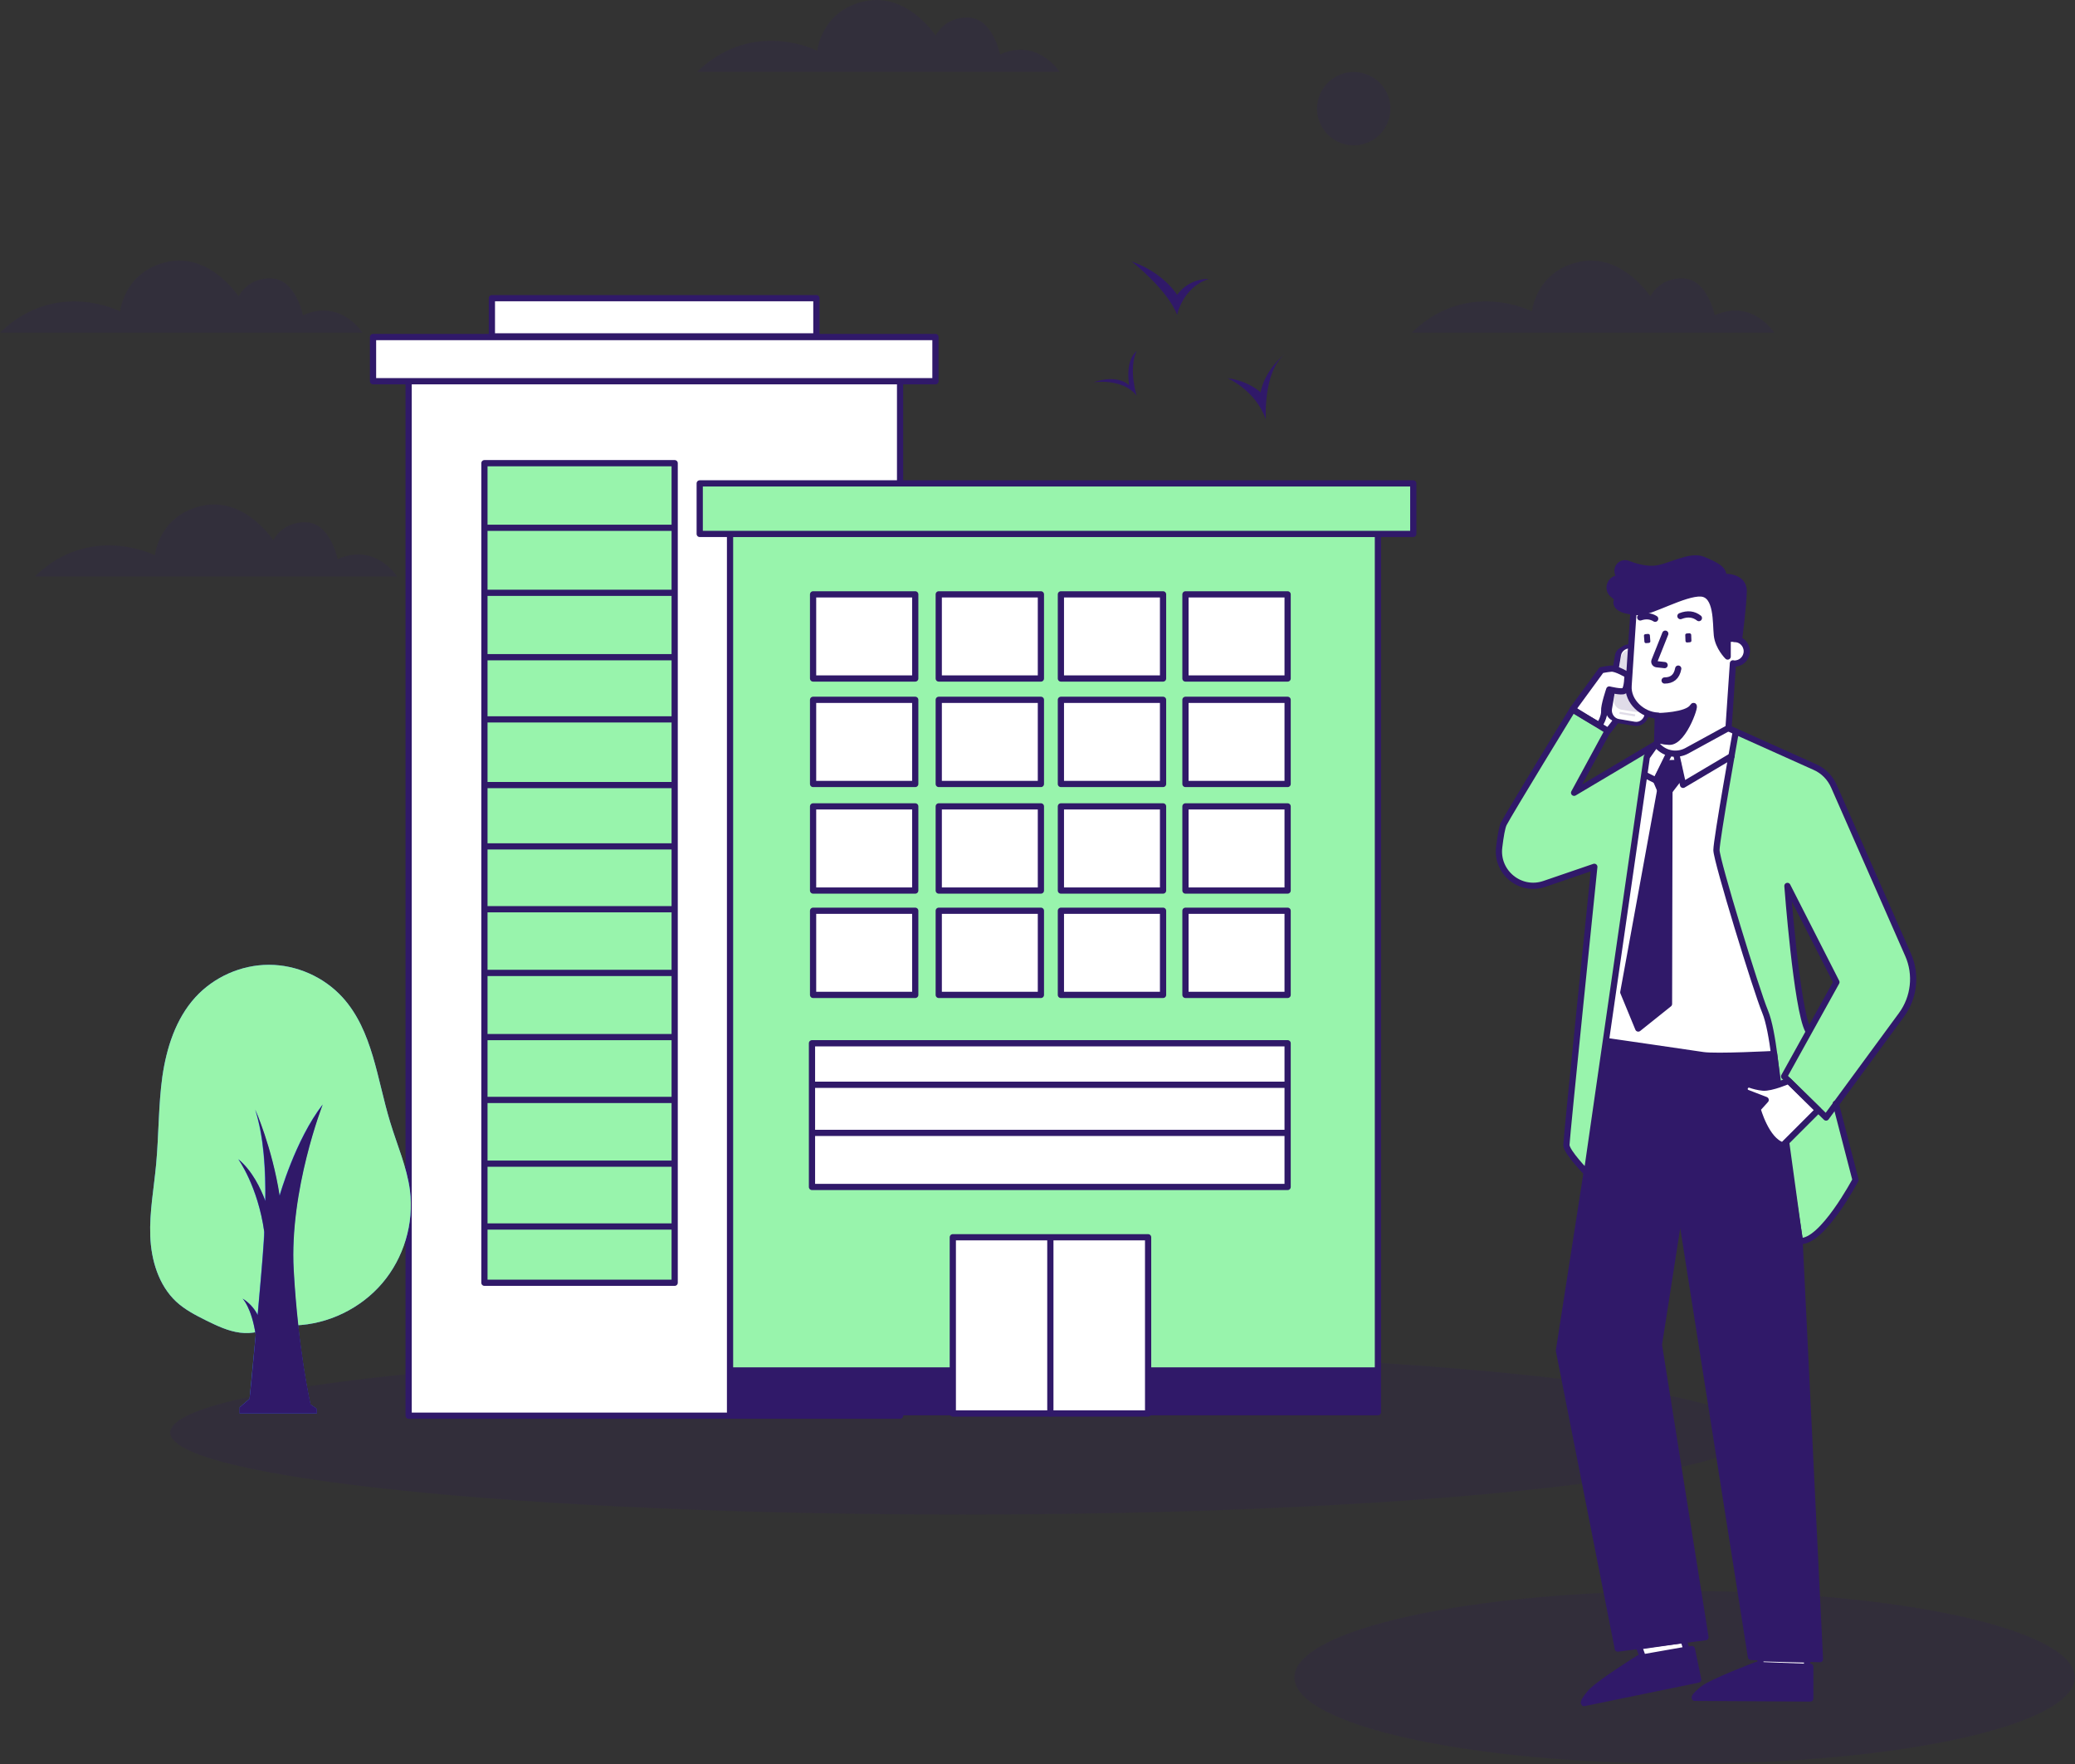 <svg width="1000" height="850" viewBox="0 0 1000 850" fill="none" xmlns="http://www.w3.org/2000/svg">
<rect x="0" y="0" width="1000" height="850" fill="#333333" stroke="none"/>
<g clip-path="url(#clip0_19_1034)">
<path opacity="0.15" d="M463.737 729.804C674.535 729.804 845.421 712.123 845.421 690.312C845.421 668.502 674.535 650.821 463.737 650.821C252.939 650.821 82.054 668.502 82.054 690.312C82.054 712.123 252.939 729.804 463.737 729.804Z" fill="#301969"/>
<path opacity="0.15" d="M811.858 849.868C915.708 849.868 999.894 831.239 999.894 808.258C999.894 785.278 915.708 766.649 811.858 766.649C708.009 766.649 623.822 785.278 623.822 808.258C623.822 831.239 708.009 849.868 811.858 849.868Z" fill="#301969"/>
<path d="M433.775 183.695H196.93V682.16H433.775V183.695Z" fill="white" stroke="#301969" stroke-width="3" stroke-miterlimit="10" stroke-linecap="round" stroke-linejoin="round"/>
<path d="M450.82 162.414H179.777V183.695H450.82V162.414Z" fill="white" stroke="#301969" stroke-width="3" stroke-miterlimit="10" stroke-linecap="round" stroke-linejoin="round"/>
<path d="M393.436 143.674H237.057V162.096H393.436V143.674Z" fill="white" stroke="#301969" stroke-width="3" stroke-miterlimit="10" stroke-linecap="round" stroke-linejoin="round"/>
<path d="M325.145 223.187H233.456V618.105H325.145V223.187Z" fill="#98F4AC" stroke="#301969" stroke-width="3" stroke-miterlimit="10" stroke-linecap="round" stroke-linejoin="round"/>
<path d="M234.515 254.314H324.615" stroke="#301969" stroke-width="3" stroke-miterlimit="10" stroke-linecap="round" stroke-linejoin="round"/>
<path d="M234.515 285.654H324.615" stroke="#301969" stroke-width="3" stroke-miterlimit="10" stroke-linecap="round" stroke-linejoin="round"/>
<path d="M234.515 316.675H324.615" stroke="#301969" stroke-width="3" stroke-miterlimit="10" stroke-linecap="round" stroke-linejoin="round"/>
<path d="M234.515 346.638H324.615" stroke="#301969" stroke-width="3" stroke-miterlimit="10" stroke-linecap="round" stroke-linejoin="round"/>
<path d="M234.515 378.295H324.615" stroke="#301969" stroke-width="3" stroke-miterlimit="10" stroke-linecap="round" stroke-linejoin="round"/>
<path d="M234.515 407.835H324.615" stroke="#301969" stroke-width="3" stroke-miterlimit="10" stroke-linecap="round" stroke-linejoin="round"/>
<path d="M234.515 438.115H324.615" stroke="#301969" stroke-width="3" stroke-miterlimit="10" stroke-linecap="round" stroke-linejoin="round"/>
<path d="M234.515 468.819H324.615" stroke="#301969" stroke-width="3" stroke-miterlimit="10" stroke-linecap="round" stroke-linejoin="round"/>
<path d="M234.515 499.735H324.615" stroke="#301969" stroke-width="3" stroke-miterlimit="10" stroke-linecap="round" stroke-linejoin="round"/>
<path d="M234.515 530.016H324.615" stroke="#301969" stroke-width="3" stroke-miterlimit="10" stroke-linecap="round" stroke-linejoin="round"/>
<path d="M234.515 560.72H324.615" stroke="#301969" stroke-width="3" stroke-miterlimit="10" stroke-linecap="round" stroke-linejoin="round"/>
<path d="M234.515 591.001H324.615" stroke="#301969" stroke-width="3" stroke-miterlimit="10" stroke-linecap="round" stroke-linejoin="round"/>
<path d="M664.055 257.173H351.826V680.466H664.055V257.173Z" fill="#98F4AC" stroke="#301969" stroke-width="3" stroke-miterlimit="10" stroke-linecap="round" stroke-linejoin="round"/>
<path d="M664.373 658.867H351.297V680.466H664.373V658.867Z" fill="#301969"/>
<path d="M591.53 182.213C591.53 182.213 605.082 187.93 610.058 202.118C610.058 202.118 608.576 179.672 618.952 170.778C618.952 170.778 609.529 178.19 607.517 189.095C607.517 189.095 602.223 183.695 591.53 182.213Z" fill="#301969"/>
<path d="M545.368 125.993C545.368 125.993 562.625 139.439 567.284 151.72C567.284 151.72 569.931 138.486 582.424 134.463C582.424 134.463 573.425 133.722 567.284 142.086C567.39 142.192 560.826 131.392 545.368 125.993Z" fill="#301969"/>
<path d="M526.945 184.224C526.945 184.224 541.027 182.001 547.803 190.683C547.803 190.683 543.674 177.872 547.803 169.19C547.803 169.19 542.191 172.79 544.203 185.707C544.203 185.601 538.909 180.095 526.945 184.224Z" fill="#301969"/>
<g opacity="0.15">
<path d="M335.945 34.621H510.641C510.641 34.621 500.053 17.999 481.949 26.257C481.949 26.257 478.56 8.894 466.808 8.47C455.056 8.047 450.927 17.152 450.927 17.152C450.927 17.152 437.269 -3.917 416.517 0.635C395.765 5.188 393.86 24.457 393.86 24.457C393.86 24.457 362.838 8.576 335.945 34.621Z" fill="#301969"/>
<path d="M16.729 277.819H191.424C191.424 277.819 180.837 261.196 162.732 269.455C162.732 269.455 159.344 252.091 147.591 251.668C135.839 251.244 131.71 260.349 131.71 260.349C131.71 260.349 118.052 239.174 97.3 243.727C76.549 248.28 74.643 267.549 74.643 267.549C74.643 267.549 43.515 251.773 16.729 277.819Z" fill="#301969"/>
<path d="M680.36 160.296H855.055C855.055 160.296 844.468 143.674 826.363 151.932C826.363 151.932 822.975 134.569 811.223 134.145C799.471 133.722 795.341 142.827 795.341 142.827C795.341 142.827 781.683 121.652 760.932 126.204C740.18 130.757 738.274 150.026 738.274 150.026C738.274 150.026 707.147 134.145 680.36 160.296Z" fill="#301969"/>
<path d="M669.605 56.442C671.857 46.94 665.979 37.411 656.477 35.159C646.974 32.907 637.445 38.785 635.194 48.288C632.942 57.79 638.819 67.319 648.322 69.571C657.824 71.822 667.353 65.945 669.605 56.442Z" fill="#301969"/>
<path d="M0 160.296H174.696C174.696 160.296 164.108 143.674 146.003 151.932C146.003 151.932 142.615 134.569 130.863 134.145C119.111 133.722 114.981 142.827 114.981 142.827C114.981 142.827 101.323 121.652 80.572 126.204C59.82 130.757 57.914 150.026 57.914 150.026C57.914 150.026 26.892 134.145 0 160.296Z" fill="#301969"/>
</g>
<path d="M142.192 638.645C158.179 638.115 173.849 630.492 184.224 618.317C194.6 606.141 199.576 589.518 197.565 573.637C196.082 562.308 191.318 551.615 188.036 540.709C181.683 519.958 179.672 496.665 165.061 480.572C156.061 470.725 142.933 464.902 129.592 464.902C116.252 464.902 103.123 470.725 94.124 480.572C84.701 490.948 80.254 504.923 78.242 518.793C76.337 532.663 76.548 546.744 75.278 560.72C74.219 572.366 71.996 583.907 72.419 595.553C72.843 607.2 76.442 619.27 84.913 627.21C89.148 631.128 94.335 633.775 99.418 636.316C104.606 638.857 109.899 641.398 115.617 642.139C121.334 642.88 127.581 641.715 131.604 637.692C134.145 638.539 139.545 638.751 142.192 638.645Z" fill="#407BFF"/>
<path d="M142.192 638.645C158.179 638.115 173.849 630.492 184.224 618.317C194.6 606.141 199.576 589.518 197.565 573.637C196.082 562.308 191.318 551.615 188.036 540.709C181.683 519.958 179.672 496.665 165.061 480.572C156.061 470.725 142.933 464.902 129.592 464.902C116.252 464.902 103.123 470.725 94.124 480.572C84.701 490.948 80.254 504.923 78.242 518.793C76.337 532.663 76.548 546.744 75.278 560.72C74.219 572.366 71.996 583.907 72.419 595.553C72.843 607.2 76.442 619.27 84.913 627.21C89.148 631.128 94.335 633.775 99.418 636.316C104.606 638.857 109.899 641.398 115.617 642.139C121.334 642.88 127.581 641.715 131.604 637.692C134.145 638.539 139.545 638.751 142.192 638.645Z" fill="#98F4AC"/>
<path d="M115.511 680.995V678.137L120.275 674.007C120.275 674.007 126.098 615.034 127.051 598.094C128.004 581.154 129.169 554.156 122.922 534.674C122.922 534.674 131.075 552.991 134.674 576.178C134.674 576.178 142.192 549.391 155.426 532.239C155.426 532.239 139.333 573.425 141.45 611.858C143.568 650.185 149.603 676.76 149.603 676.76L152.462 678.666L152.673 681.101H115.511V680.995Z" fill="#407BFF"/>
<path d="M130.227 586.342C130.227 586.342 126.098 567.708 114.77 558.497C114.77 558.497 124.193 571.519 127.369 593.647C130.439 615.776 133.721 601.694 133.721 601.694L130.227 586.342Z" fill="#407BFF"/>
<path d="M125.357 636.633C125.357 636.633 123.875 629.963 116.887 625.728C116.887 625.728 121.228 629.963 123.239 643.303C125.251 656.75 130.227 649.232 130.227 649.232L130.651 641.821L125.357 636.633Z" fill="#407BFF"/>
<path d="M123.239 643.303C121.228 629.857 116.887 625.728 116.887 625.728C120.804 628.163 123.027 631.339 124.192 633.669C125.463 619.375 126.733 605.082 127.157 598.094C127.263 596.718 127.368 595.236 127.368 593.647C124.298 571.519 114.875 558.602 114.875 558.602C121.439 564.002 125.568 572.472 127.898 578.719C128.11 564.214 127.263 547.803 123.027 534.674C123.027 534.674 131.18 552.991 134.78 576.178C134.78 576.178 142.297 549.391 155.531 532.239C155.531 532.239 139.438 573.425 141.556 611.858C143.673 650.185 149.708 676.76 149.708 676.76L152.567 678.666L152.779 681.101H115.404V678.242L120.169 674.113C120.381 674.007 121.757 659.82 123.239 643.303Z" fill="#301969"/>
<path d="M681.101 232.927H337.216V257.279H681.101V232.927Z" fill="#98F4AC" stroke="#301969" stroke-width="3" stroke-miterlimit="10" stroke-linecap="round" stroke-linejoin="round"/>
<path d="M553.308 596.188H459.185V681.101H553.308V596.188Z" fill="white" stroke="#301969" stroke-width="3" stroke-miterlimit="10" stroke-linecap="round" stroke-linejoin="round"/>
<path d="M506.194 597.777V681.101" stroke="#301969" stroke-width="3" stroke-miterlimit="10" stroke-linecap="round" stroke-linejoin="round"/>
<path d="M441.08 286.395H391.848V326.945H441.08V286.395Z" fill="white" stroke="#301969" stroke-width="3" stroke-miterlimit="10" stroke-linecap="round" stroke-linejoin="round"/>
<path d="M501.641 286.395H452.409V326.945H501.641V286.395Z" fill="white" stroke="#301969" stroke-width="3" stroke-miterlimit="10" stroke-linecap="round" stroke-linejoin="round"/>
<path d="M560.508 286.395H511.276V326.945H560.508V286.395Z" fill="white" stroke="#301969" stroke-width="3" stroke-miterlimit="10" stroke-linecap="round" stroke-linejoin="round"/>
<path d="M620.54 286.395H571.308V326.945H620.54V286.395Z" fill="white" stroke="#301969" stroke-width="3" stroke-miterlimit="10" stroke-linecap="round" stroke-linejoin="round"/>
<path d="M441.08 337.215H391.848V377.766H441.08V337.215Z" fill="white" stroke="#301969" stroke-width="3" stroke-miterlimit="10" stroke-linecap="round" stroke-linejoin="round"/>
<path d="M501.641 337.215H452.409V377.766H501.641V337.215Z" fill="white" stroke="#301969" stroke-width="3" stroke-miterlimit="10" stroke-linecap="round" stroke-linejoin="round"/>
<path d="M560.508 337.215H511.276V377.766H560.508V337.215Z" fill="white" stroke="#301969" stroke-width="3" stroke-miterlimit="10" stroke-linecap="round" stroke-linejoin="round"/>
<path d="M620.54 337.215H571.308V377.766H620.54V337.215Z" fill="white" stroke="#301969" stroke-width="3" stroke-miterlimit="10" stroke-linecap="round" stroke-linejoin="round"/>
<path d="M441.08 388.565H391.848V429.116H441.08V388.565Z" fill="white" stroke="#301969" stroke-width="3" stroke-miterlimit="10" stroke-linecap="round" stroke-linejoin="round"/>
<path d="M501.641 388.565H452.409V429.116H501.641V388.565Z" fill="white" stroke="#301969" stroke-width="3" stroke-miterlimit="10" stroke-linecap="round" stroke-linejoin="round"/>
<path d="M560.508 388.565H511.276V429.116H560.508V388.565Z" fill="white" stroke="#301969" stroke-width="3" stroke-miterlimit="10" stroke-linecap="round" stroke-linejoin="round"/>
<path d="M620.54 388.565H571.308V429.116H620.54V388.565Z" fill="white" stroke="#301969" stroke-width="3" stroke-miterlimit="10" stroke-linecap="round" stroke-linejoin="round"/>
<path d="M441.08 438.857H391.848V479.407H441.08V438.857Z" fill="white" stroke="#301969" stroke-width="3" stroke-miterlimit="10" stroke-linecap="round" stroke-linejoin="round"/>
<path d="M501.641 438.857H452.409V479.407H501.641V438.857Z" fill="white" stroke="#301969" stroke-width="3" stroke-miterlimit="10" stroke-linecap="round" stroke-linejoin="round"/>
<path d="M560.508 438.857H511.276V479.407H560.508V438.857Z" fill="white" stroke="#301969" stroke-width="3" stroke-miterlimit="10" stroke-linecap="round" stroke-linejoin="round"/>
<path d="M620.54 438.857H571.308V479.407H620.54V438.857Z" fill="white" stroke="#301969" stroke-width="3" stroke-miterlimit="10" stroke-linecap="round" stroke-linejoin="round"/>
<path d="M620.54 502.7H391.318V571.943H620.54V502.7Z" fill="white" stroke="#301969" stroke-width="3" stroke-miterlimit="10" stroke-linecap="round" stroke-linejoin="round"/>
<path d="M391.848 522.71H619.481" stroke="#301969" stroke-width="3" stroke-miterlimit="10" stroke-linecap="round" stroke-linejoin="round"/>
<path d="M391.848 545.897H619.481" stroke="#301969" stroke-width="3" stroke-miterlimit="10" stroke-linecap="round" stroke-linejoin="round"/>
<path d="M836.633 352.568L873.69 369.296C873.69 369.296 876.76 371.202 880.678 374.378C884.595 377.554 892.642 399.153 892.642 399.153L905.982 428.692C905.982 428.692 918.687 457.279 920.487 462.573C922.393 467.867 921.652 475.807 921.652 477.395C921.652 478.984 917.946 486.395 917.946 486.395L884.807 531.816L894.442 568.131C894.442 568.131 891.159 572.684 887.983 579.037C884.807 585.389 876.337 593.542 874.96 594.812C873.69 595.977 870.09 597.882 868.078 597.988C866.067 598.094 857.067 522.287 857.067 522.287C857.067 522.287 852.832 495.077 852.832 494.23C852.832 493.383 827.951 414.082 827.951 414.082C827.951 414.082 827.21 410.164 826.998 409.317C826.893 408.47 836.633 352.568 836.633 352.568ZM869.349 491.053L871.572 497.406L884.701 474.007C884.701 474.007 862.996 425.728 861.62 428.587C860.244 435.468 869.349 491.053 869.349 491.053Z" fill="#98F4AC"/>
<path d="M779.672 346.215L774.484 352.356L768.131 346.427L773.002 336.263L779.672 346.215Z" fill="white"/>
<path d="M884.701 531.816L894.23 568.555C894.23 568.555 878.137 598.941 867.443 597.988L860.138 550.979" stroke="#301969" stroke-width="3" stroke-miterlimit="10" stroke-linecap="round" stroke-linejoin="round"/>
<path d="M872.419 803.176L846.691 802.223C846.691 802.223 824.775 810.482 820.54 813.976C816.305 817.47 816.729 818.105 816.729 818.105L872.419 818.422V803.176Z" fill="#301969" stroke="#301969" stroke-width="3" stroke-miterlimit="10" stroke-linecap="round" stroke-linejoin="round"/>
<path d="M815.352 794.6L789.73 799.047C789.73 799.047 769.72 811.54 766.226 815.881C762.732 820.116 763.367 820.646 763.367 820.646L818.423 809.317L815.352 794.6Z" fill="#301969" stroke="#301969" stroke-width="3" stroke-miterlimit="10" stroke-linecap="round" stroke-linejoin="round"/>
<path d="M870.619 803.176L871.149 799.682L848.385 799.047V802.329L870.619 803.176Z" fill="white" stroke="#301969" stroke-width="3" stroke-miterlimit="10" stroke-linecap="round" stroke-linejoin="round"/>
<path d="M812.811 794.918L811.329 790.259L789.836 793.33L791.742 798.624L812.811 794.918Z" fill="white" stroke="#301969" stroke-width="3" stroke-miterlimit="10" stroke-linecap="round" stroke-linejoin="round"/>
<path d="M775.119 352.038C775.119 352.038 783.272 342.509 780.837 341.768C778.296 341.133 773.955 338.909 773.955 338.909" stroke="#301969" stroke-width="3" stroke-miterlimit="10" stroke-linecap="round" stroke-linejoin="round"/>
<path d="M785.707 348.756L778.189 347.485C775.437 347.062 773.531 344.309 773.954 341.556L778.295 315.723C778.719 312.97 781.472 311.064 784.224 311.488L791.742 312.758C794.494 313.182 796.4 315.934 795.977 318.687L791.636 344.521C791.212 347.38 788.565 349.285 785.707 348.756Z" fill="#301969"/>
<path d="M787.612 348.756L780.095 347.485C777.342 347.062 775.437 344.309 775.86 341.556L780.201 315.723C780.625 312.97 783.377 311.064 786.13 311.488L793.647 312.758C796.4 313.182 798.306 315.934 797.882 318.687L793.542 344.521C793.012 347.38 790.365 349.285 787.612 348.756Z" fill="white" stroke="#301969" stroke-width="2" stroke-miterlimit="10" stroke-linecap="round" stroke-linejoin="round"/>
<path opacity="0.15" d="M788.036 343.039L781.472 341.98C779.036 341.556 777.448 339.227 777.766 336.792L781.154 316.781C781.577 314.346 783.907 312.758 786.342 313.076L792.906 314.134C795.341 314.558 796.93 316.887 796.612 319.322L793.224 339.333C792.8 341.768 790.471 343.462 788.036 343.039Z" fill="#301969"/>
<path opacity="0.15" d="M787.824 344.203L780.837 343.039C780.625 343.039 780.519 343.145 780.519 343.25L780.413 343.674C780.413 343.886 780.519 343.992 780.625 343.992L787.613 345.156C787.824 345.156 787.93 345.05 787.93 344.944L788.036 344.521C788.142 344.415 788.036 344.203 787.824 344.203Z" fill="#301969"/>
<path d="M837.798 308.205L832.61 307.888L824.987 286.077L813.764 284.913L787.612 294.442L784.966 331.922C784.966 331.922 787.083 343.356 797.777 344.627C808.47 345.791 798.729 357.12 798.729 357.12L797.247 360.296L793.436 365.273L773.743 501.323L821.705 508.735L854.95 507.888L851.985 490.842C851.985 490.842 828.057 420.116 827.316 409.635C827.316 409.635 828.057 403.388 828.904 398.094C829.751 392.695 836.739 352.567 836.739 352.567L833.245 350.979C833.245 350.979 833.033 350.979 833.033 350.132C833.033 349.179 835.151 319.746 835.151 319.746C835.151 319.746 837.692 320.064 839.28 318.793C840.868 317.523 841.503 315.934 841.503 315.934C841.503 315.934 842.35 313.076 840.974 310.746C839.915 309.158 837.798 308.205 837.798 308.205Z" fill="white"/>
<path d="M854.95 507.888C854.95 507.888 826.998 509.37 820.752 508.417C814.505 507.464 774.272 501.641 774.272 501.641L766.225 554.897L751.297 650.821L779.672 794.389L821.916 788.883L799.471 647.962L809.741 582.107L843.833 798.412L877.078 799.471L867.231 597.141L854.95 507.888Z" fill="#301969" stroke="#301969" stroke-width="3" stroke-miterlimit="10" stroke-linecap="round" stroke-linejoin="round"/>
<path d="M876.549 535.204L858.655 551.932C858.655 551.932 851.456 546.215 849.868 542.192C848.28 538.168 846.903 534.357 846.903 534.357L850.821 530.016C850.821 530.016 841.609 526.84 841.186 526.204C840.762 525.569 840.021 523.028 842.033 522.922C844.045 522.816 846.586 523.875 849.127 523.875C851.774 523.875 862.149 521.016 862.149 521.016L876.549 535.204Z" fill="white"/>
<path d="M856.538 522.393C856.538 522.393 854.632 496.877 850.609 487.348C846.585 477.819 827.21 414.717 827.21 409.635C827.21 404.553 836.527 352.568 836.527 352.568" stroke="#301969" stroke-width="3" stroke-miterlimit="10" stroke-linecap="round" stroke-linejoin="round"/>
<path d="M784.013 324.934L777.554 321.969L771.837 322.816L757.967 341.768C757.967 341.768 770.249 349.709 771.308 348.756C772.366 347.803 773.955 342.192 773.531 341.345C773.213 340.498 775.013 332.239 775.543 332.133C776.072 332.028 782.319 333.722 782.742 332.769C783.166 331.816 784.754 328.745 784.013 324.934Z" fill="white"/>
<path d="M797.988 358.602L793.647 364.743L764.743 565.167C764.743 565.167 754.897 555.109 754.897 551.72C754.897 548.332 768.343 417.681 768.343 417.681L744.203 425.94C732.663 429.857 721.016 420.328 722.499 408.258C723.134 402.965 723.875 398.624 724.722 396.93C727.369 391.742 757.967 341.768 757.967 341.768L774.801 352.144L758.602 382.001L797.988 358.602Z" fill="#98F4AC" stroke="#301969" stroke-width="3" stroke-miterlimit="10" stroke-linecap="round" stroke-linejoin="round"/>
<path d="M784.33 325.251C784.33 325.251 778.931 321.969 776.496 322.181C774.166 322.393 771.731 322.922 771.731 322.922L757.861 341.874C757.861 341.874 770.672 349.709 770.884 349.391C771.096 349.179 773.319 345.156 773.108 342.615C772.896 339.968 775.543 332.239 775.543 332.239C775.543 332.239 781.578 333.722 782.742 332.875C784.33 331.71 784.33 325.251 784.33 325.251Z" stroke="#301969" stroke-width="3" stroke-miterlimit="10" stroke-linecap="round" stroke-linejoin="round"/>
<path d="M802.541 305.347L797.353 318.37C797.035 319.111 797.565 319.958 798.412 320.064L802.223 320.487" stroke="#301969" stroke-width="3" stroke-miterlimit="10" stroke-linecap="round" stroke-linejoin="round"/>
<path d="M799.259 345.05C799.259 345.05 812.917 344.839 815.67 340.709C818.422 336.58 811.752 357.755 804.447 357.438C797.141 357.12 798.941 355.003 798.941 355.003L799.259 345.05Z" fill="#301969" stroke="#301969" stroke-width="3" stroke-miterlimit="10" stroke-linecap="round" stroke-linejoin="round"/>
<path d="M808.787 322.181C808.046 326.204 805.717 327.898 802.223 327.898" stroke="#301969" stroke-width="3" stroke-miterlimit="10" stroke-linecap="round" stroke-linejoin="round"/>
<path d="M818.74 297.83C816.305 295.924 813.341 295.5 809.847 296.877" stroke="#301969" stroke-width="3" stroke-miterlimit="10" stroke-linecap="round" stroke-linejoin="round"/>
<path d="M797.671 298.147C795.659 296.877 793.224 296.559 790.471 297.512" stroke="#301969" stroke-width="3" stroke-miterlimit="10" stroke-linecap="round" stroke-linejoin="round"/>
<path d="M832.61 307.888V316.358C832.61 316.358 828.057 311.911 827.422 306.088C826.787 300.265 827.739 286.501 819.799 285.971C811.858 285.442 795.13 295.289 789.836 294.971C784.436 294.653 776.919 293.489 779.566 288.301L777.342 286.501C775.86 285.336 775.331 283.43 775.966 281.63C776.707 279.513 778.931 278.242 781.048 278.772L781.789 278.984L780.519 277.607C779.248 276.231 779.142 274.113 780.413 272.631C781.472 271.466 783.06 271.043 784.542 271.678C787.295 272.737 792.271 274.325 796.824 274.113C803.917 273.796 814.187 267.02 820.646 269.666C827.104 272.313 830.916 274.325 830.492 277.925C830.492 277.925 840.55 277.29 840.339 285.019C840.127 292.853 838.115 307.782 838.115 307.782H832.61V307.888Z" fill="#301969" stroke="#301969" stroke-width="3" stroke-miterlimit="10" stroke-linecap="round" stroke-linejoin="round"/>
<path d="M814.187 305.135L812.917 305.241C812.493 305.241 812.07 305.664 812.176 306.088L812.282 308.841C812.282 309.264 812.705 309.688 813.129 309.582L814.399 309.476C814.823 309.476 815.246 309.052 815.14 308.629L815.034 305.876C815.034 305.558 814.611 305.135 814.187 305.135Z" fill="#301969"/>
<path d="M794.283 305.453L793.012 305.558C792.588 305.558 792.165 305.982 792.271 306.405L792.483 309.158C792.483 309.582 792.906 310.005 793.33 309.899L794.6 309.794C795.024 309.794 795.447 309.37 795.341 308.947L795.13 306.194C795.13 305.77 794.706 305.453 794.283 305.453Z" fill="#301969"/>
<path d="M784.86 330.439L787.083 296.983C787.613 289.465 794.071 283.642 801.694 284.171L823.611 285.654C831.128 286.183 836.951 292.642 836.422 300.265L835.892 307.888C839.174 307.888 841.821 310.535 841.821 313.817C841.821 317.099 839.174 319.746 835.892 319.746C835.68 319.746 835.363 319.746 835.151 319.64L834.198 333.616L833.034 350.768L812.917 361.779C808.576 364.108 803.282 363.473 799.683 360.191L798.624 359.238L798.941 344.839C791.424 344.521 784.331 337.957 784.86 330.439Z" stroke="#301969" stroke-width="3" stroke-miterlimit="10" stroke-linecap="round" stroke-linejoin="round"/>
<path d="M861.937 520.805C861.937 520.805 853.679 524.404 849.656 524.087C847.326 523.875 844.997 523.24 843.515 522.71C842.456 522.393 841.397 522.816 840.974 523.875C840.444 524.934 840.974 526.204 842.138 526.628L850.926 530.016L847.009 534.357C847.009 534.357 851.138 549.603 859.184 551.932L876.23 534.886L861.937 520.805Z" stroke="#301969" stroke-width="3" stroke-miterlimit="10" stroke-linecap="round" stroke-linejoin="round"/>
<path d="M871.36 496.453C865.855 486.183 861.408 426.893 861.408 426.893L885.018 473.266L859.82 518.687L880.042 538.486L916.358 489.042C922.499 480.678 923.769 469.561 919.534 460.032L883.854 378.931C882.054 374.801 878.772 371.413 874.643 369.614L833.139 350.979" stroke="#301969" stroke-width="3" stroke-miterlimit="10" stroke-linecap="round" stroke-linejoin="round"/>
<path d="M807.94 363.896L811.117 378.19L834.515 364.32" stroke="#301969" stroke-width="3" stroke-miterlimit="10" stroke-linecap="round" stroke-linejoin="round"/>
<path d="M804.447 363.049L798.094 376.072L792.8 373.425" stroke="#301969" stroke-width="3" stroke-miterlimit="10" stroke-linecap="round" stroke-linejoin="round"/>
<path d="M808.576 367.602L802.435 367.814L798.094 376.072L800.106 380.731L804.553 381.154L809.847 374.272L808.576 367.602Z" fill="#301969" stroke="#301969" stroke-width="3" stroke-miterlimit="10" stroke-linecap="round" stroke-linejoin="round"/>
<path d="M804.553 381.26L804.341 483.748L789.518 495.606L782.319 478.137L800.106 380.731L804.553 381.26Z" fill="#301969" stroke="#301969" stroke-width="3" stroke-miterlimit="10" stroke-linecap="round" stroke-linejoin="round"/>
</g>
<defs>
<clipPath id="clip0_19_1034">
<rect width="1000" height="849.868" fill="white"/>
</clipPath>
</defs>
</svg>
